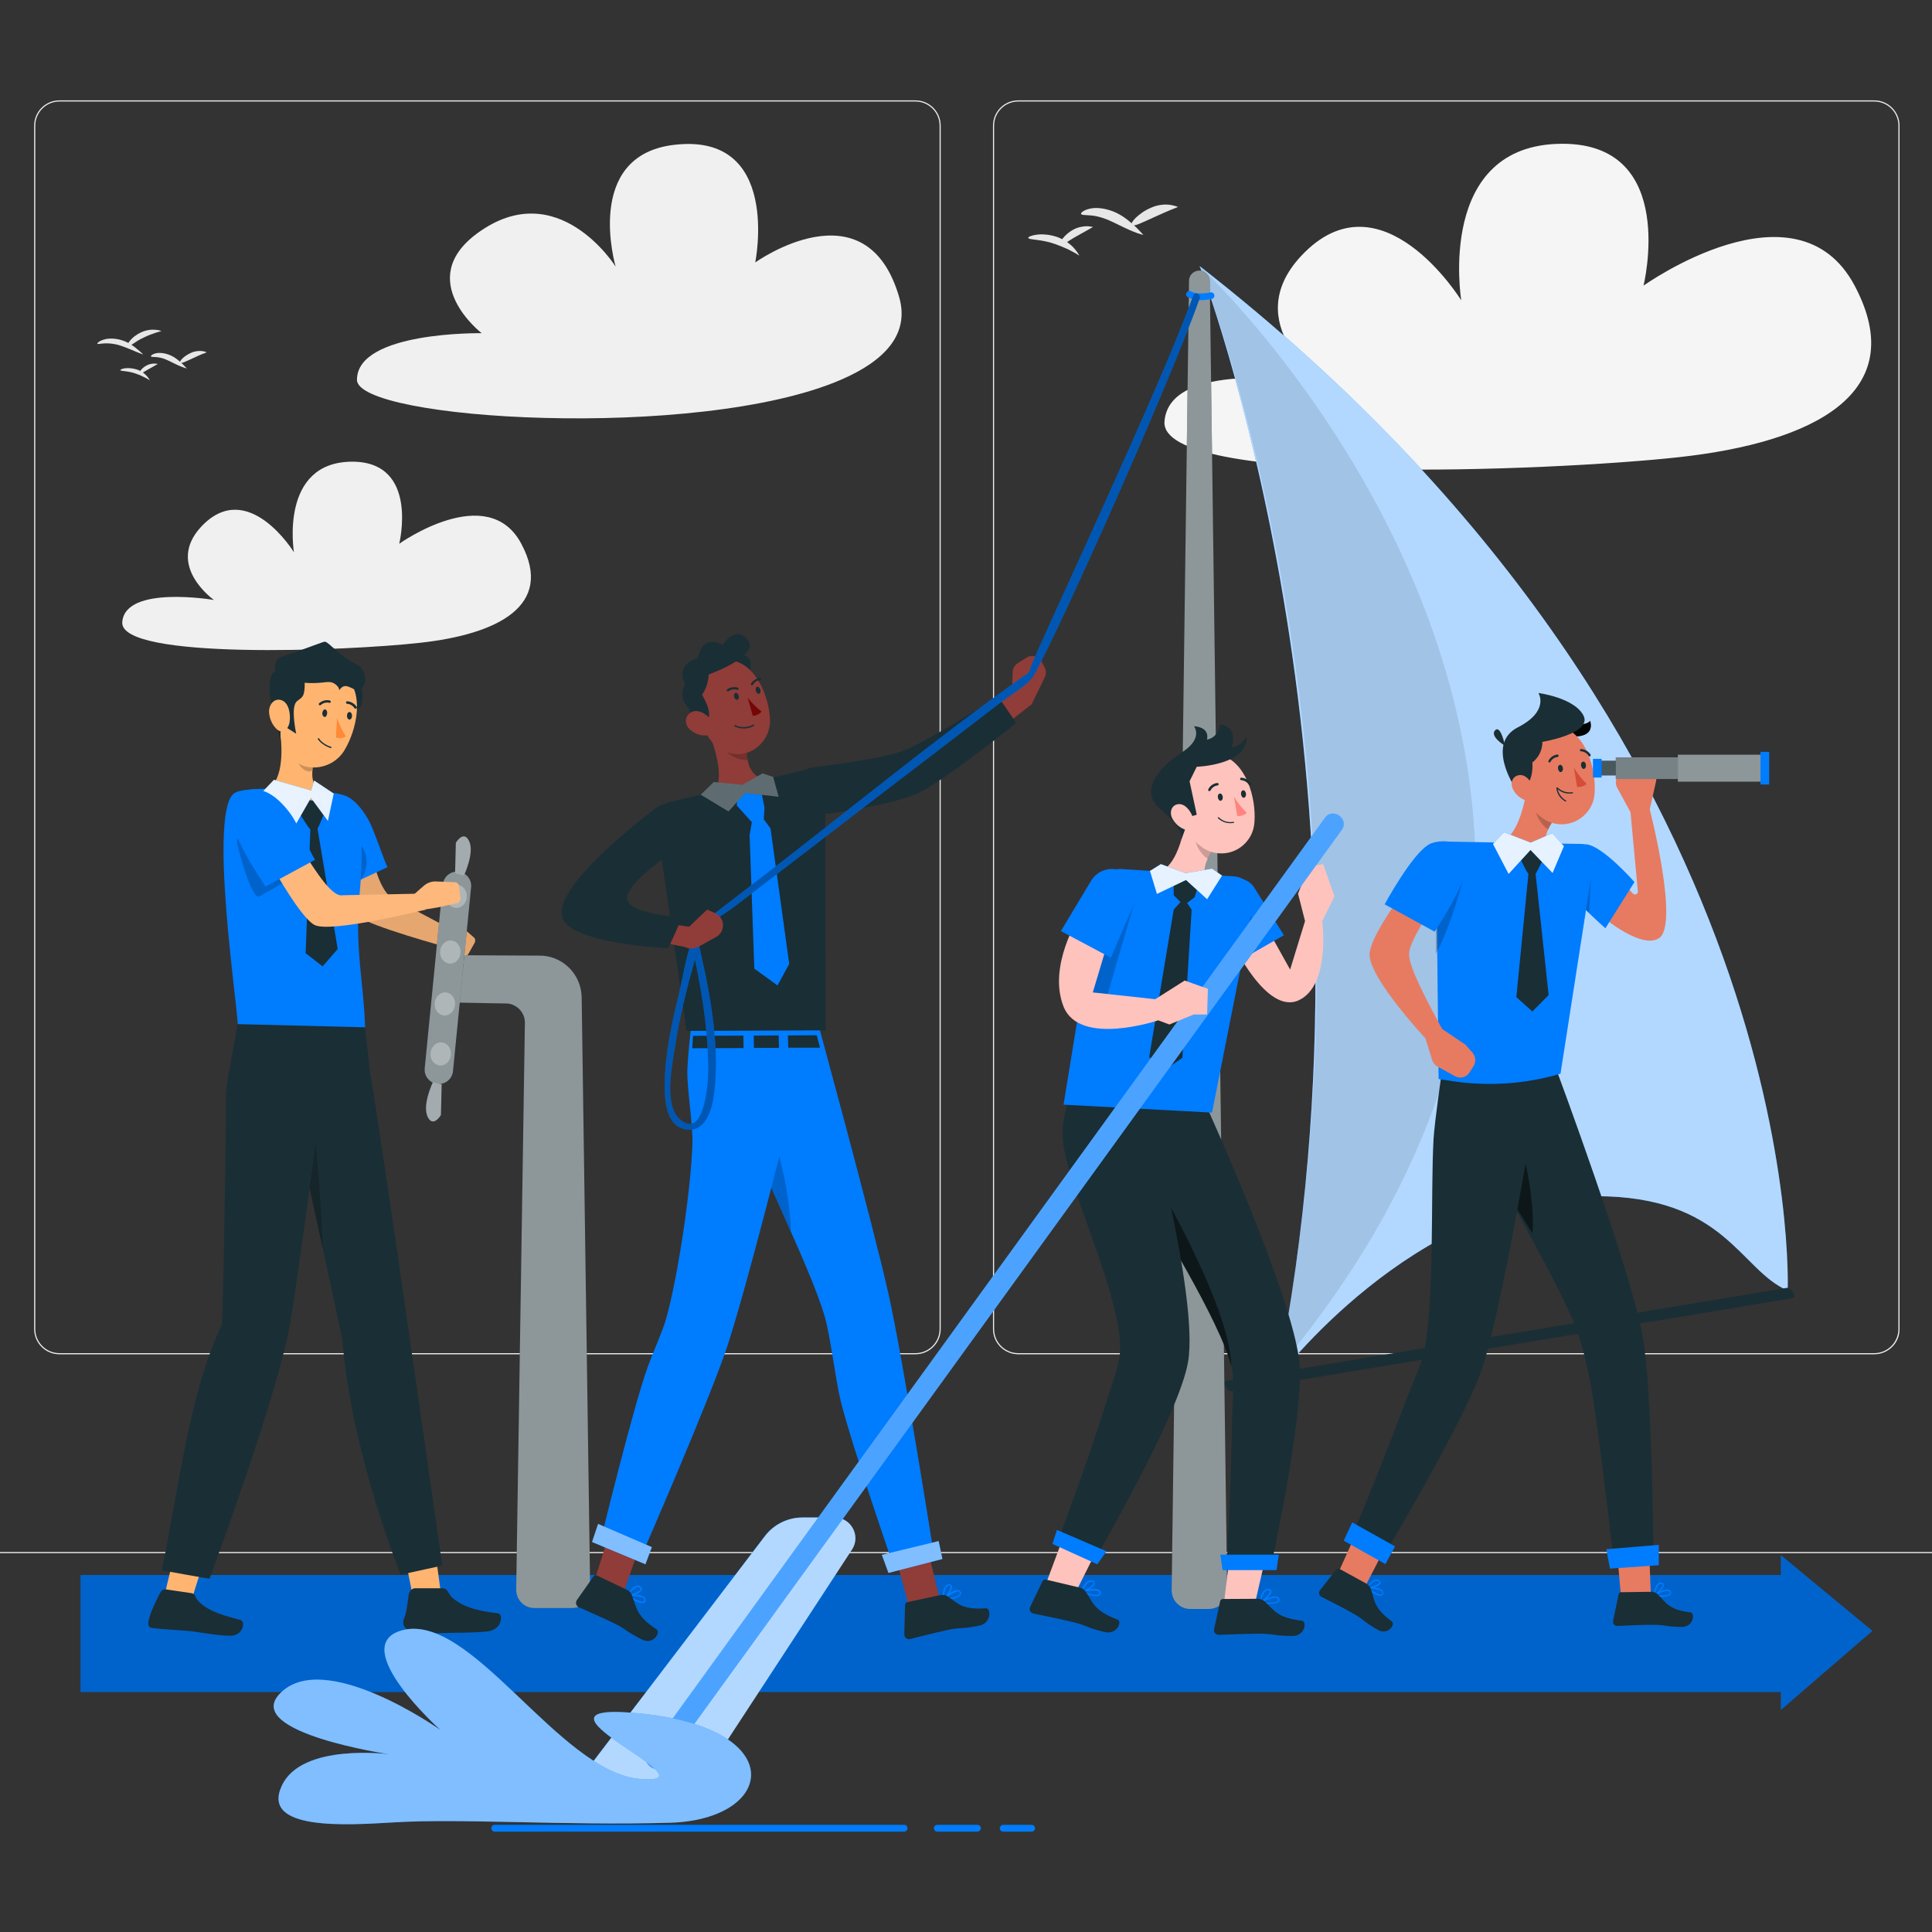 <svg xmlns="http://www.w3.org/2000/svg" xmlns:xlink="http://www.w3.org/1999/xlink" id="Layer_1" x="0px" y="0px" viewBox="0 0 1024 1024" style="enable-background:new 0 0 1024 1024;" xml:space="preserve"><rect x="0" y="0" width="1024" height="1024" fill="#333333" stroke="none"/><style type="text/css">	.st0{fill:#ECECEC;}	.st1{fill:#F5F5F5;}	.st2{fill:#F0F0F0;}	.st3{fill:#E7E7E7;}	.st4{fill:#007CFF;}	.st5{opacity:0.2;}	.st6{fill:#FFB87B;}	.st7{opacity:0.1;enable-background:new    ;}	.st8{opacity:0.2;enable-background:new    ;}	.st9{fill:#1A2E35;}	.st10{opacity:0.5;}	.st11{fill:#FFFFFF;}	.st12{opacity:0.5;fill:#FFFFFF;}	.st13{opacity:0.6;fill:#FFFFFF;}	.st14{opacity:0.3;fill:#FFFFFF;}	.st15{fill:#FFB570;}	.st16{opacity:0.9;fill:#007CFF;}	.st17{opacity:0.9;fill:#FFFFFF;}	.st18{fill:#FF8935;}	.st19{opacity:0.7;fill:#FFFFFF;}	.st20{opacity:0.1;}	.st21{opacity:0;}	.st22{fill:#903C38;}	.st23{fill:#740606;}	.st24{opacity:0.3;}	.st25{fill:#FFC3BD;}	.st26{fill:#FF847F;}	.st27{fill:#E67B62;}	.st28{opacity:0.9;}	.st29{fill:#D54C38;}	.st30{opacity:0.2;fill:#FFFFFF;}	.st31{opacity:0.4;fill:#FFFFFF;}</style><g>	<g>		<rect x="907.6" y="860.4" class="st0" width="77.8" height="0.6"></rect>		<rect x="686.2" y="866.8" class="st0" width="20.4" height="0.6"></rect>		<rect x="860.2" y="838.6" class="st0" width="45.1" height="0.6"></rect>		<rect x="51.6" y="842.5" class="st0" width="101.5" height="0.6"></rect>		<rect x="174" y="842.5" class="st0" width="14.9" height="0.6"></rect>		<rect x="237.3" y="852.4" class="st0" width="220.1" height="0.6"></rect>		<path class="st0" d="M485.2,717.8H31.5c-7.4,0-13.4-6-13.4-13.4V66.6c0-7.4,6-13.4,13.4-13.4h453.7c7.4,0,13.4,6,13.4,13.4v637.8    C498.6,711.8,492.6,717.8,485.2,717.8z M31.5,53.8c-7.1,0-12.8,5.8-12.8,12.8v637.8c0,7.1,5.8,12.8,12.8,12.8h453.7    c7.1,0,12.8-5.8,12.8-12.8V66.6c0-7.1-5.8-12.8-12.8-12.8H31.5z"></path>		<path class="st0" d="M993.4,717.8H539.7c-7.4,0-13.4-6-13.4-13.4V66.6c0-7.4,6-13.4,13.4-13.4h453.7c7.4,0,13.4,6,13.4,13.4v637.8    C1006.9,711.8,1000.8,717.8,993.4,717.8z M539.7,53.8c-7.1,0-12.8,5.8-12.8,12.8v637.8c0,7.1,5.8,12.8,12.8,12.8h453.7    c7.1,0,12.8-5.8,12.8-12.8V66.6c0-7.1-5.8-12.8-12.8-12.8H539.7z"></path>		<rect x="-71.7" y="822.6" class="st0" width="1174.8" height="0.6"></rect>	</g>	<g>		<path class="st1" d="M890,242.3c70.9-7.8,123.3-33.8,93-90.9c-30.8-58-111.9,0-111.9,0s18.6-75.2-42.9-75.2    c-67.4,0-53.7,83-53.7,83s-42.5-68.9-84.9-23.5c-33.3,35.7,11.6,67.4,11.6,67.4s-81.6-14.1-84,20.4    C614.9,258,822.1,249.8,890,242.3z"></path>		<path class="st2" d="M222.6,340.7c41-4.5,71.3-19.6,53.7-52.5c-17.8-33.5-64.7,0-64.7,0s10.7-43.4-24.8-43.5c-39,0-31,48-31,48    s-24.5-39.8-49.1-13.6c-19.3,20.6,6.7,38.9,6.7,38.9s-47.2-8.1-48.6,11.8C63.6,349.8,183.3,345.1,222.6,340.7z"></path>		<g>			<path class="st2" d="M445.9,201.2c-37.8,16.4-102.5,21.8-157.5,20.3c-54.3-1.4-99.2-9.5-99.2-20.2c0-25.8,66.1-24.7,66.1-24.7     s-36.2-28-2.4-52.9c42.7-31.4,73.4,17.6,73.4,17.6S309,82.7,357,76.8c57.4-7,43.3,62.3,43.3,62.3s59-42.3,76.4,18.8     C482,177.1,469,191.2,445.9,201.2z"></path>		</g>	</g>	<g>		<g>			<g>				<path class="st3" d="M99,195.3c0,0-1.2-0.3-3-1c-1.8-0.7-4.1-1.9-6.6-3.1c-2.4-1.2-4.7-1.8-6.4-1.9c-1.7-0.2-2.9,0-3-0.4      c-0.2-0.3,0.8-1.3,2.9-1.7c2.1-0.4,5,0,7.8,1.3c2.8,1.3,4.7,3.2,6.1,4.5C98.2,194.4,99,195.3,99,195.3z"></path>			</g>			<g>				<path class="st3" d="M109.5,186.8c0,0-0.9,0.3-2.2,0.8c-1.3,0.5-2.9,1.3-4.7,2.1c-3.6,1.6-6.7,3.3-7.2,2.5      c-0.2-0.3,0.2-1.1,1.3-2.2c1-1,2.7-2.2,4.8-3.1c2.1-0.9,4.3-1,5.8-0.8c0.7,0.1,1.3,0.3,1.7,0.4      C109.3,186.7,109.5,186.8,109.5,186.8z"></path>			</g>		</g>		<g>			<g>				<path class="st3" d="M79.4,201.6c0,0-0.2-0.1-0.6-0.4c-0.4-0.2-0.9-0.6-1.6-0.9c-1.3-0.7-3.2-1.6-5.3-2.3      c-4.2-1.5-8-1.2-8.1-1.8c-0.1-0.3,0.9-0.8,2.5-1c1.6-0.2,4-0.1,6.4,0.7c2.4,0.8,4.2,2.3,5.3,3.6c0.5,0.6,0.9,1.2,1.1,1.5      C79.3,201.4,79.4,201.6,79.4,201.6z"></path>			</g>			<g>				<path class="st3" d="M83.6,192.9c0,0-0.6,0.4-1.5,0.9c-0.9,0.5-2.1,1.2-3.4,1.9c-2.6,1.4-4.5,3-5,2.6c-0.2-0.2,0-0.9,0.7-1.8      c0.6-0.9,1.8-2,3.3-2.8c1.5-0.8,3.1-1,4.2-1C82.9,192.7,83.6,192.9,83.6,192.9z"></path>			</g>		</g>		<g>			<g>				<path class="st3" d="M75.9,187.9c0,0-1.4-0.5-3.6-1.4c-2.2-0.9-5.1-2.2-8.4-3.3c-3.2-1.1-6.3-1.3-8.5-1.2      c-2.2,0.1-3.6,0.5-3.8,0.2c-0.2-0.3,1-1.5,3.4-2.2c2.4-0.8,6.1-0.8,9.8,0.4c3.7,1.2,6.4,3.3,8.2,4.9      C74.9,186.8,75.9,187.9,75.9,187.9z"></path>			</g>			<g>				<path class="st3" d="M85.6,175.5c0,0-0.3,0.1-0.8,0.2c-0.5,0.1-1.3,0.4-2.1,0.6c-1.8,0.6-4.1,1.4-6.5,2.6      c-4.9,2.2-8.1,5.5-8.8,4.9c-0.3-0.2,0.1-1.4,1.3-3c1.2-1.6,3.4-3.4,6.2-4.7c2.8-1.3,5.6-1.5,7.6-1.3c1,0.1,1.8,0.2,2.3,0.4      C85.3,175.5,85.6,175.5,85.6,175.5z"></path>			</g>		</g>	</g>	<g>		<g>			<g>				<path class="st3" d="M606,124.5c0,0-2.1-0.4-5.2-1.7c-3.1-1.2-7.2-3.3-11.4-5.3c-4.2-2-8.2-3.1-11.1-3.3c-3-0.3-5-0.1-5.3-0.8      c-0.3-0.6,1.5-2.2,5.1-2.9c3.6-0.7,8.7,0,13.6,2.3c4.8,2.3,8.2,5.6,10.6,7.8C604.6,122.9,606,124.5,606,124.5z"></path>			</g>			<g>				<path class="st3" d="M624.4,109.7c0,0-1.5,0.6-3.8,1.5c-2.2,0.9-5.1,2.2-8.2,3.6c-6.3,2.8-11.7,5.7-12.6,4.4      c-0.4-0.6,0.4-2,2.2-3.8c1.8-1.7,4.6-3.9,8.3-5.4c3.6-1.6,7.4-1.8,10-1.4c1.3,0.2,2.3,0.5,3,0.7      C624,109.6,624.4,109.7,624.4,109.7z"></path>			</g>		</g>		<g>			<g>				<path class="st3" d="M572.1,135.5c0,0-0.4-0.2-1-0.6c-0.6-0.4-1.6-1-2.8-1.6c-2.3-1.3-5.6-2.7-9.2-4c-7.3-2.6-13.9-2.1-14.1-3.2      c-0.1-0.5,1.5-1.3,4.3-1.7c2.8-0.4,6.9-0.2,11,1.2c4.2,1.5,7.3,4,9.2,6.2c0.9,1.1,1.6,2,2,2.7      C571.8,135.1,572.1,135.5,572.1,135.5z"></path>			</g>			<g>				<path class="st3" d="M579.3,120.3c0,0-1,0.6-2.6,1.5c-1.6,0.9-3.6,2-5.9,3.3c-4.4,2.4-7.8,5.3-8.7,4.5c-0.4-0.4,0-1.5,1.1-3.1      c1.1-1.5,3.1-3.4,5.7-4.8c2.6-1.4,5.4-1.8,7.3-1.8C578.1,120,579.3,120.3,579.3,120.3z"></path>			</g>		</g>	</g>	<g>		<g>			<polygon class="st4" points="943.9,906.3 943.9,896.8 42.7,896.8 42.7,834.8 943.9,834.8 943.9,824.3 992.4,864.4    "></polygon>		</g>		<g class="st5">			<polygon points="943.9,906.3 943.9,896.8 42.7,896.8 42.7,834.8 943.9,834.8 943.9,824.3 992.4,864.4    "></polygon>		</g>	</g>	<g>		<g>			<g>				<g>					<g>						<path class="st6" d="M195.7,449.1c2.8,9.9,5.3,21.2,11.4,26.5l32.7,17.3l-2.7,9.2c0,0-41.1-11.2-47.1-16.4        c-5.3-4.6-10.4-29.3-10.9-31.3L195.7,449.1z"></path>					</g>					<path class="st6" d="M231.9,491.2l7.1-1.3c2.2-0.4,4.3,0.2,6,1.6l6.2,5.4c0.7,0.6,0.9,1.9,0.3,2.9l-3.2,5.7       c-0.6,1-1.7,1.5-2.6,1.1l-7.8-3.3l-8.3-4.2C229.5,499,229.2,491.6,231.9,491.2z"></path>				</g>				<g class="st7">					<g>						<path d="M195.7,449.1c2.8,9.9,5.3,21.2,11.4,26.5l32.7,17.3l-2.7,9.2c0,0-41.1-11.2-47.1-16.4c-5.3-4.6-10.4-29.3-10.9-31.3        L195.7,449.1z"></path>					</g>					<path d="M231.9,491.2l7.1-1.3c2.2-0.4,4.3,0.2,6,1.6l6.2,5.4c0.7,0.6,0.9,1.9,0.3,2.9l-3.2,5.7c-0.6,1-1.7,1.5-2.6,1.1       l-7.8-3.3l-8.3-4.2C229.5,499,229.2,491.6,231.9,491.2z"></path>				</g>			</g>			<g>				<g>					<g>						<path class="st4" d="M183.6,469.8c-4.2-8-12.2-37.8-2.9-48.6c0,0,7-0.1,14.5,13.2c3.1,5.4,8.2,21.5,10.2,25.2L183.6,469.8z"></path>					</g>				</g>			</g>			<path class="st8" d="M189.4,469c0,0,0.5-17.9,0.7-22.4C190.2,446.6,200,455.8,189.4,469z"></path>		</g>		<g>			<g>				<g>					<g>						<g>							<path class="st9" d="M303.2,852.3h-20c-5.4,0-9.7-4.4-9.6-9.8l4.6-300.3c0.1-5.2-3.8-9.6-8.9-10.3l-26.2-0.5l3-25.1l39.2,0.2         c12.5-0.4,22.8,9.6,23,22.1l4.5,313.9C312.9,847.9,308.5,852.3,303.2,852.3z"></path>						</g>					</g>				</g>			</g>			<g class="st10">				<g>					<path class="st11" d="M303.2,852.3h-20c-5.4,0-9.7-4.4-9.6-9.8l4.6-300.3c0.1-5.2-3.8-9.6-8.9-10.3l-26.2-0.5l3-25.1l39.2,0.2       c12.5-0.4,22.8,9.6,23,22.1l4.5,313.9C312.9,847.9,308.5,852.3,303.2,852.3z"></path>				</g>			</g>			<g>				<path class="st9" d="M231.9,574.5L231.9,574.5c-4.1-0.4-7.2-4.1-6.8-8.2l9.6-97.5c0.4-4.1,4.1-7.2,8.2-6.8l0,0      c4.1,0.4,7.2,4.1,6.8,8.2l-9.6,97.5C239.7,571.9,236,574.9,231.9,574.5z"></path>				<path class="st12" d="M231.9,574.5L231.9,574.5c-4.1-0.4-7.2-4.1-6.8-8.2l9.6-97.5c0.4-4.1,4.1-7.2,8.2-6.8l0,0      c4.1,0.4,7.2,4.1,6.8,8.2l-9.6,97.5C239.7,571.9,236,574.9,231.9,574.5z"></path>				<g>					<path class="st9" d="M234.1,574.7l-0.4,16.3c0,0-4.2,7.1-7.1,0.8c-2.9-6.3,2.9-18.4,2.9-18.4L234.1,574.7z"></path>					<path class="st13" d="M234.1,574.7l-0.4,16.3c0,0-4.2,7.1-7.1,0.8c-2.9-6.3,2.9-18.4,2.9-18.4L234.1,574.7z"></path>				</g>				<g>					<path class="st9" d="M241.2,463l0.4-16.3c0,0,4.2-7.1,7.1-0.8c2.9,6.3-2.9,18.4-2.9,18.4L241.2,463z"></path>					<path class="st13" d="M241.2,463l0.4-16.3c0,0,4.2-7.1,7.1-0.8c2.9,6.3-2.9,18.4-2.9,18.4L241.2,463z"></path>				</g>				<path class="st14" d="M247.4,475.4c-0.2,3.4-2.8,6-5.8,5.8c-3-0.2-5.3-3.1-5-6.4c0.2-3.4,2.8-6,5.8-5.8      C245.3,469.1,247.6,472,247.4,475.4z"></path>				<path class="st14" d="M239,558.9c-0.2,3.4-2.8,6-5.8,5.8c-3-0.2-5.3-3.1-5-6.4c0.2-3.4,2.8-6,5.8-5.8      C236.9,552.6,239.2,555.5,239,558.9z"></path>				<path class="st14" d="M241.2,532.4c-0.2,3.4-2.8,6-5.8,5.8c-3-0.2-5.3-3.1-5-6.4c0.2-3.4,2.8-6,5.8-5.8      C239.1,526.1,241.4,529,241.2,532.4z"></path>				<path class="st14" d="M244.1,504.9c-0.2,3.4-2.8,6-5.8,5.8s-5.3-3.1-5-6.4c0.2-3.4,2.8-6,5.8-5.8      C242,498.6,244.3,501.5,244.1,504.9z"></path>			</g>			<g>				<g>					<path class="st9" d="M119.8,589.9l40.5,11.8l0.2-0.1l0.4-0.2l7.4-2.9l29.9-11.9l-2-17.2c0-0.1,0-0.1,0-0.2l-2.8-24.9l-67.5-1.5       l-3.6,20.5l-1.3,7.1c-0.3,1.5-0.5,3.1-0.7,4.7l-0.5,5.4L119.8,589.9z"></path>					<path class="st15" d="M234.8,850.9c-2.3-12.9-4.6-33.4-4.6-33.4l-13.9,16.1c0,0,3.5,18.1,5.2,23.2       C225.5,855.4,230.7,851.7,234.8,850.9z"></path>					<g>						<path class="st9" d="M153.2,579.3c3.6,15.6,28.2,130.3,28.2,130.3c4.9,61.3,31,125,31,125l22-4.8c0,0-34.1-240.5-38.2-260.5        l-29.3,7.2L153.2,579.3z"></path>					</g>					<path class="st8" d="M158.7,605.7l12.4,56.4c0,0-2.8-71.4-8.5-77C157,579.4,156.9,597.2,158.7,605.7z"></path>				</g>				<g>					<g>						<path class="st4" d="M174.1,420.1c-10.3-0.9-12.5-2.5-22.9-2.2c-5.3,0.2-21.9-0.4-26.7,2.3c-14.3,8.3,1.3,112.1,1.5,122.6        l67.5,1.7c-0.7-23.9-5.6-42.2-2.9-70.8C195.8,417.6,181.1,421,174.1,420.1z"></path>					</g>				</g>				<g>					<path class="st15" d="M141.7,418.6c0.4,0.4,0.8,0.8,1.3,1.2c1.6,1.6,3.3,3.2,5,4.7c0,0,0,0,0,0c4.7,2.5,7.3,4.3,14.6,6       c3.1-1.6,8.9-2,10.2-3.4c0.6-1.4,0.8-2.9,0.6-4.3c-0.1-0.7-0.3-1.3-0.6-1.9c-3-1.2-4.9-3-6-5c-0.2-0.4-0.4-0.9-0.6-1.3       c-1.3-3.5-0.6-7.8,0.6-11.9l-18.6-16.9C149.7,395.3,150.7,413.2,141.7,418.6z"></path>					<path class="st8" d="M155.3,398.1c0.3,4.5,6.5,13.4,10.3,10.1c0.2-1.8,0.6-3.7,1.1-5.4l-11-10       C155.3,394.5,155.1,396.3,155.3,398.1z"></path>				</g>				<path class="st15" d="M173.3,422.8c0.2,1.5,0,3-0.6,4.3c0.8-0.8,1.3-1.5,1.7-2.2c1.1-2,0.7-3.3,0.7-3.3c-0.4-0.1-0.7-0.2-1-0.3      c-0.5-0.1-0.9-0.3-1.4-0.5C173,421.5,173.2,422.1,173.3,422.8z"></path>				<path class="st15" d="M139.8,419.6c0,0,1.5,1.1,4,2.6c1.2,0.7,2.6,1.5,4.2,2.4c-1.7-1.5-3.4-3.1-5-4.7c-0.4-0.4-0.8-0.8-1.3-1.2      c-0.3,0.2-0.7,0.4-1,0.5C140.4,419.3,140.1,419.4,139.8,419.6z"></path>				<path class="st9" d="M176.2,377.7l1.1,6.1c0,0,8.3,1.5,10,0.9c-0.5-1.3-1.8-3.8-1.3-5.8c0.6-2.3,4.3-2.3,5.3-4.7      c1.1-2.3,1.3-10.4-0.8-10.9c-2.1-0.5-15.1-2.8-15.1-2.8C165.4,363.5,176.2,377.7,176.2,377.7z"></path>				<path class="st15" d="M156.4,360.1c6.6-7.8,18.3-8.8,26.1-2.2c11,9.2,6.6,28.9,0.1,39.7c-7.2,11.9-25.1,12.7-31.7-0.4      c-4.4-8.7-1.8-16.3,1.6-29.4C153.2,364.9,154.5,362.3,156.4,360.1z"></path>				<g>					<polygon class="st9" points="156.5,427.7 163.1,437.9 164.5,439.6 162,505.2 171,512.2 179,503 168.3,439.3 169.5,436.7        172.7,429.1 169.6,425 161.9,423.7      "></polygon>					<g>						<polygon class="st16" points="145.2,413.3 164.9,419 166.5,413.7 176.9,420.6 173.8,435.1 164.8,422.9 156.5,437.4         139.3,419.5       "></polygon>					</g>					<g>						<polygon class="st17" points="145.2,413.3 164.9,419 166.5,413.7 176.9,420.6 173.8,435.1 164.8,422.9 156.5,437.4         139.3,419.5       "></polygon>					</g>				</g>				<g>					<path class="st9" d="M173.3,395.7c1,0.5,1.9,0.8,2,0.8c0.2,0,0.4-0.1,0.4-0.3c0-0.2-0.1-0.4-0.3-0.4c0,0-4.4-1.3-6.3-4.4       c-0.1-0.2-0.3-0.2-0.5-0.1c-0.2,0.1-0.2,0.3-0.1,0.5C169.7,393.7,172.2,395.2,173.3,395.7z"></path>				</g>				<path class="st9" d="M148.6,391.9l0.2-8.2l8.2,5.2c0,0-2.4-11-0.7-15.5c0.6-2.3,3.3-2.6,4.4-4.9c1.1-2.3,1.3-10.4-0.8-10.9      c-2.1-0.5-13-2.5-13-2.5C137,358,148.6,391.9,148.6,391.9z"></path>				<path class="st15" d="M99.9,853.8c4.4-15.9,11.7-36.2,11.7-36.2l-20.5,11.8c0,0-4.6,18-5.2,23.2      C90.1,852.8,95.8,853.2,99.9,853.8z"></path>				<g>					<path class="st9" d="M172.9,559.4c-0.2,3.1-0.9,9.4-1.9,17.8c-0.1,1.1-0.3,2.3-0.4,3.5c-0.8,6.2-1.7,13.3-2.7,20.9       c0,0.5-0.2,1.7-0.2,1.9c-5.3,39.9-12.8,92.4-14.1,99.1c-7.2,38.6-40.5,128.6-42.5,134.1c-0.1,0.2-25.3-4.4-25.3-4.4       c9.3-45.7,14.8-94.6,31.8-130.2c0.8-9.9,1.7-73.7,2.2-112.1c0-3.4,0.1-6.5,0.1-9.4l0.5-5.4c0.2-1.6,0.4-3.1,0.7-4.7l1.3-7.1       L172.9,559.4z"></path>				</g>				<path class="st9" d="M172.3,376c0.7,0.1,1.2,1,1.1,2.1c-0.1,1.1-0.7,2-1.4,1.9c-0.7-0.1-1.2-1-1.2-2.1      C171,376.8,171.6,375.9,172.3,376z"></path>				<path class="st9" d="M185.3,377.4c0.7,0,1.3,0.9,1.3,2c0,1.1-0.6,2-1.4,2c-0.7,0-1.3-0.9-1.3-2      C183.9,378.2,184.5,377.3,185.3,377.4z"></path>				<path class="st18" d="M178,390.9c1.8,0.6,3.7,0.4,5.3-0.6c-2-3-3.5-6.4-4.6-9.8L178,390.9z"></path>				<path class="st9" d="M169.1,373.6C169.1,373.6,169.1,373.6,169.1,373.6c-0.2-0.3-0.2-0.7,0.1-0.9c1.6-1.4,3.7-1.9,5.7-1.4      c0,0,0,0,0,0c0.3,0.1,0.5,0.5,0.4,0.8c-0.1,0.3-0.5,0.5-0.8,0.4c-1.6-0.4-3.3,0.1-4.5,1.2c-0.2,0.1-0.4,0.2-0.6,0.1      C169.3,373.8,169.2,373.7,169.1,373.6z"></path>				<path class="st9" d="M187.9,375.4c-0.9-1.4-2.4-2.3-4-2.4l0,0c-0.3,0-0.5-0.3-0.5-0.6c-0.1-0.4,0.2-0.7,0.6-0.7      c2.1,0.1,4,1.3,5.1,3c0,0,0,0,0,0c0.2,0.3,0.1,0.7-0.2,0.8c-0.1,0-0.2,0-0.3,0C188.3,375.7,188,375.6,187.9,375.4z"></path>				<path class="st9" d="M105,848.5c4,4.2,9.4,6.8,22.4,10.1c2.9,0.7,1.6,8.5-5.5,8.4c-7.2-0.1-17.4-2.2-22.5-2.6      c-8.4-0.7-11.9-0.7-18.5-1.5c-0.2,0-0.3,0-0.5-0.1c-1.3-0.4-4.9-0.2,4.2-18c0.7-1.5,1.8-2.6,3.3-2.4l13.5,2      c0.8,0.1,1.6,0.6,2,1.4C103.8,846.8,104.6,848.1,105,848.5z"></path>				<path class="st9" d="M239.7,846.8c4.4,3.8,10.8,6.8,24.2,8.3c3,0.3,2.2,8.5-5,9.5c-7.3,1-21,0.7-26.2,1      c-8.6,0.5-22.1,0.5-18.3-8.5c0,0,0.9-0.9,2.2-11.8c0.2-1.9,1.8-3.5,3.5-3.5l14.6,0c0.9,0,1.8,0.5,2.3,1.2      C237.9,844.5,239.2,846.4,239.7,846.8z"></path>				<path class="st8" d="M133.1,446.7c0.8,1.1,17.9-11.2,16.7,8.3c-0.5,7.3,7.8,0.1,6,9.7l-18,10.2c-3.3,3-9-14.9-12-27.4      C124.7,442.5,129.9,442.4,133.1,446.7z"></path>				<g>					<g>						<g>							<path class="st6" d="M160.3,450.8c6.5,10,15.5,24.9,21.3,23.7l38.6-0.8l5.5,8.4c0,0-50.8,12.7-59.1,8.1         c-7.4-4.1-21.4-29.4-22.6-31.4L160.3,450.8z"></path>						</g>						<path class="st6" d="M218.3,475l6.2-5.4c1.9-1.7,4.4-2.6,6.9-2.4l9.7,0.4c1.2,0.1,2.1,1,2.2,2.1l0.7,6.5        c0.1,1.2-0.7,2.3-1.8,2.5l-9.9,2.2l-11.1,1.8C221.3,482.8,216,477.1,218.3,475z"></path>					</g>					<g>						<g>							<path class="st4" d="M140.7,469.9c-5.9-9.5-25.5-36.8-15.2-48.1c0,0,12.4-12.1,28.2,9.2c4.7,6.3,10.4,20.3,13.3,24.7         L140.7,469.9z"></path>						</g>					</g>				</g>				<path class="st15" d="M149.4,371.2c3.8,1.4,4.7,7.6,4.1,11.4c-0.6,4.2-3.9,6.8-7,3.7c-2.4-2.4-3.7-5.6-3.9-8.9      C142.5,373.2,145.6,369.7,149.4,371.2z"></path>				<g>					<path class="st9" d="M189,366c2.9-0.1,4.9-3.4,4.6-6.3c-0.3-2.9-1.7-6.1-4.3-7.4c-9.6-4.6-14.8-11.9-17.1-12.2       c-0.7-0.1-8.2,3-23.9,8.4c-2.6,0.9-3.3,7.4-1.4,9.5c1,1.2,2.6,1.7,4.1,2.1c6.7,1.8,13.6,2.4,20.5,1.6c1.6-0.2,3.2-0.4,4.7,0.1       c1.5,0.5,4,2.7,3.5,4.2c1.2-1.8,2.5-2.8,4.6-2.2C186.3,364.5,189,366,189,366z"></path>				</g>			</g>		</g>	</g>	<g>		<g>			<g>				<g>					<path class="st4" d="M635.8,141c0,0,104.5,270.8,40.9,589.9c0,0,72.7-96.9,169.1-96.9c68.7,0,76.3,39.1,101.7,50       C947.5,684.1,960.1,393.8,635.8,141z"></path>					<path class="st19" d="M635.8,141c0,0,104.5,270.8,40.9,589.9c0,0,72.7-96.9,169.1-96.9c68.7,0,76.3,39.1,101.7,50       C947.5,684.1,960.1,393.8,635.8,141z"></path>				</g>				<path class="st20" d="M635.8,141c0,0,105.2,265.4,41.6,584.5C935.3,418.4,635.8,141,635.8,141z"></path>			</g>			<g>				<g>					<g>						<path class="st9" d="M947,682.6c-86.9,14.4-173.8,28.9-260.6,43.3c-12.3,2-24.6,4.1-36.9,6.1c-2.2,0.4,1.1,5.8,3.3,5.4        C739.6,723,938,690,950.3,688C952.6,687.6,949.3,682.2,947,682.6L947,682.6z"></path>					</g>				</g>			</g>			<g>				<path class="st9" d="M640.7,852.8h-9.9c-5.4,0-9.8-4.4-9.8-9.9l9.2-694.1c0-3,2.5-5.4,5.5-5.4l0,0c3,0,5.4,2.4,5.5,5.4      l9.2,694.1C650.6,848.3,646.2,852.8,640.7,852.8z"></path>				<path class="st12" d="M640.7,852.8h-9.9c-5.4,0-9.8-4.4-9.8-9.9l9.2-694.1c0-3,2.5-5.4,5.5-5.4l0,0c3,0,5.4,2.4,5.5,5.4      l9.2,694.1C650.6,848.3,646.2,852.8,640.7,852.8z"></path>			</g>		</g>		<g>			<g>				<g>					<path class="st4" d="M629.4,157.4c3.7,2.2,8.8,1.9,12.9,1c2.2-0.5,1.5-3.9-0.7-3.4c-3.1,0.6-7.7,1-10.2-0.5       C629.5,153.3,627.5,156.2,629.4,157.4L629.4,157.4z"></path>				</g>				<g class="st21">					<path d="M629.4,157.4c3.7,2.2,8.8,1.9,12.9,1c2.2-0.5,1.5-3.9-0.7-3.4c-3.1,0.6-7.7,1-10.2-0.5       C629.5,153.3,627.5,156.2,629.4,157.4L629.4,157.4z"></path>				</g>			</g>			<g>				<polygon class="st22" points="472.8,818.1 481.8,851.6 498.1,847.6 489.4,811.6     "></polygon>				<path class="st4" d="M432.1,537c0,0,30.4,111.1,38.8,148.7C478.6,720,495,824.1,495,824.1l-21.4,6c0,0-22.7-65.6-28.1-87.9      c-2.7-11.1-5.3-33.9-8.5-44.8c-8.3-27.9-35.3-79.4-44-107.1c-3.2-10.1-9.4-41.6-9.4-41.6L432.1,537z"></path>				<polygon class="st4" points="467.4,824.1 470.9,833.7 499.5,826.3 497.5,816.8     "></polygon>				<polygon class="st12" points="467.4,824.1 470.9,833.7 499.5,826.3 497.5,816.8     "></polygon>				<g>					<path class="st4" d="M500.1,848c-0.2,0-0.3-0.1-0.4-0.3c-0.1-0.2,0-0.3,0.1-0.5c0.2-0.2,5.1-4.7,7.9-4.5c0.5,0,1,0.3,1.3,0.7       c0.4,0.4,0.6,1.1,0.3,1.7c-0.5,1-2.4,1.9-4.4,2.3C503.4,847.8,501.8,848,500.1,848z M501.3,847.2c3-0.2,7-1.1,7.5-2.4       c0.1-0.2,0.1-0.4-0.2-0.9c-0.2-0.3-0.5-0.4-0.8-0.4c-0.2,0-0.5,0-0.7,0.1C504.9,844.5,502.9,845.7,501.3,847.2z"></path>					<path class="st4" d="M499.9,848.1c-0.1-0.1-0.2-0.2-0.2-0.3c0-0.2-0.4-4.8,1.3-7c0.5-0.6,1.2-1.1,1.9-1.1       c1-0.1,1.5,0.4,1.6,0.8c0.7,1.8-2.4,6.3-4.2,7.6c0,0-0.1,0.1-0.2,0C500.1,848.1,500,848.1,499.9,848.1z M502.8,840.4       c-0.5,0.1-0.9,0.4-1.2,0.8c-0.9,1.7-1.3,3.7-1.2,5.6c1.7-1.7,3.7-5,3.4-6.2c0-0.1-0.1-0.4-0.8-0.3L502.8,840.4L502.8,840.4z"></path>					<path class="st9" d="M498,845.5l-17.2,3.7c-0.6,0.1-1.1,0.7-1.1,1.4l-0.4,15.6c0,1.4,1,2.5,2.3,2.6c0.2,0,0.3,0,0.5,0       c6.2-1.5,11.6-3,19.3-4.7c9.1-2,7-0.3,17.7-2.5c6.5-1.3,6.2-9.4,3.4-9.2c-12.8,1-14.8-2.7-20.5-6.5       C500.8,845.3,499.4,845.2,498,845.5z"></path>				</g>				<path class="st5" d="M419.2,652.7c-0.7-26.3-10.3-54.1-10.3-54.1l-11.1,5C403.5,618.1,411.6,635.7,419.2,652.7z"></path>				<polygon class="st22" points="326.3,802.2 315.8,835.5 331.2,842.2 343.3,807.2     "></polygon>				<path class="st4" d="M432.1,537c0,0-32.3,132.5-46.3,175.6c-9.4,28.8-45.9,112.3-45.9,112.3l-21.2-9.8c0,0,16.6-68.2,24.5-90.3      c2.3-6.5,7.9-19,9.8-25.6c6.4-22.6,13.3-69.5,14-93c0.3-9.6-2.8-28.7-2.7-38.3c0.1-8.4,3.1-33.3,3.1-33.3L432.1,537z"></path>				<polygon class="st4" points="317,807.7 313.8,817.3 342.1,829.1 345.5,820     "></polygon>				<polygon class="st12" points="317,807.7 313.8,817.3 342.1,829.1 345.5,820     "></polygon>				<g>					<path class="st4" d="M332.5,846c-0.1-0.1-0.2-0.3-0.1-0.4c0-0.2,0.2-0.3,0.3-0.3c0.3,0,6.7-0.7,8.8,1.2       c0.4,0.3,0.7,0.8,0.7,1.4c0.1,0.6-0.1,1.3-0.7,1.6c-1,0.5-3,0-4.8-0.9C335.3,847.9,333.9,847,332.5,846z M333.9,846       c2.6,1.7,6.2,3.4,7.3,2.7c0.2-0.1,0.3-0.3,0.3-0.8c0-0.3-0.2-0.7-0.5-0.8c-0.2-0.2-0.4-0.3-0.6-0.4       C338.3,846,336.1,845.8,333.9,846z"></path>					<path class="st4" d="M332.4,845.9c-0.1-0.1-0.1-0.3,0-0.4c0.1-0.2,2.3-4.2,4.8-5c0.7-0.2,1.5-0.1,2.2,0.3       c0.9,0.6,1,1.2,0.8,1.7c-0.4,1.9-5.4,3.6-7.5,3.6c-0.1,0-0.1,0-0.1-0.1C332.5,846,332.4,846,332.4,845.9z M338.8,841.4       c-0.4-0.2-0.9-0.3-1.4-0.1c-1.7,0.8-3,2.2-4,3.9c2.3-0.3,5.7-1.8,6.1-2.9c0-0.1,0.1-0.4-0.5-0.8L338.8,841.4L338.8,841.4z"></path>					<path class="st9" d="M332.2,842.6l-15.9-7.6c-0.6-0.3-1.3-0.1-1.7,0.5l-8.8,12.5c-0.8,1.1-0.6,2.7,0.4,3.5       c0.1,0.1,0.3,0.2,0.4,0.3c5.8,2.6,11,4.8,18.1,8.2c8.4,4,5.8,4.1,15.6,9c5.9,3,10.1-3.8,7.7-5.4c-10.9-7.1-10.5-11.5-13.1-18.1       C334.5,844.2,333.5,843.2,332.2,842.6z"></path>				</g>				<g>					<polygon class="st9" points="394,548.9 367.3,549 366.9,555.6 394.1,555.5      "></polygon>					<polygon class="st9" points="432.9,548.7 417.6,548.8 417.8,555.3 434.6,555.3      "></polygon>					<polygon class="st9" points="412.7,548.8 399.5,548.9 399.6,555.4 412.9,555.4      "></polygon>				</g>			</g>			<path class="st9" d="M389.3,347.6c0,0,11.5-3.8,7.9,9.4l-8.8-2.9L389.3,347.6z"></path>			<path class="st22" d="M374.8,386.1c3.4,7.9,8,21.8,5.5,30.2c-0.6,2,0.3,4.2,2.1,5.2c6.5,4,14.2,5.6,21.7,4.3     c9.6-1.7,9.2-6.9,6.5-10.5c-0.7-1-1.8-1.6-3-1.7c-9.6-1-11.9-8.8-11.7-16L374.8,386.1z"></path>			<path class="st8" d="M383.4,390.8l12.5,6.7c0,1.8,0.1,3.5,0.3,5.3c-4.1,0.3-9.9-2-12.4-6C382.2,394.3,382.4,391.3,383.4,390.8z"></path>			<path class="st22" d="M368.4,373.4c4.3,12.2,6.2,19.5,14.3,24.1c12.2,6.9,26-3.1,25.4-16.3c-0.5-12-7.5-29.8-21.1-31.3     c-9.7-1.1-18.5,5.8-19.6,15.5C367.2,368,367.5,370.8,368.4,373.4z"></path>			<path class="st9" d="M389.1,369.4c0.3,1,1.1,1.7,1.7,1.5c0.7-0.2,1-1.2,0.7-2.2c-0.3-1-1.1-1.7-1.7-1.5     C389.1,367.5,388.8,368.4,389.1,369.4z"></path>			<path class="st9" d="M400.6,366.2c0.3,1,1.1,1.7,1.7,1.5c0.7-0.2,1-1.2,0.7-2.2c-0.3-1-1.1-1.7-1.7-1.5     C400.6,364.2,400.3,365.2,400.6,366.2z"></path>			<path class="st23" d="M396.3,369.8c2.1,2.7,4.6,5.2,7.3,7.3c-1.4,2.2-4.6,2.3-4.6,2.3L396.3,369.8z"></path>			<path class="st9" d="M385.6,366.4c-0.1,0-0.2-0.1-0.3-0.2c-0.2-0.3-0.1-0.7,0.2-0.9c1.6-1.1,3.7-1.4,5.6-0.8     c0.3,0.1,0.5,0.5,0.3,0.8c-0.1,0.3-0.5,0.5-0.8,0.3l0,0c-1.5-0.5-3.1-0.2-4.4,0.7C386,366.5,385.8,366.5,385.6,366.4z"></path>			<path class="st9" d="M403.4,360.2c-0.1,0.2-0.3,0.3-0.5,0.3c-1.6,0.1-3,1-3.8,2.4c-0.2,0.3-0.5,0.4-0.8,0.3     c-0.3-0.2-0.4-0.5-0.3-0.8c1-1.7,2.8-2.9,4.8-3.1c0.3,0,0.6,0.2,0.7,0.5c0,0,0,0,0,0C403.5,360,403.5,360.1,403.4,360.2z"></path>			<path class="st9" d="M347.8,435l16.1,111.4l73.7-0.3l-0.2-129.5c0-5.7-5.3-9.9-10.9-8.5l-72,17.1     C350.1,426.3,347.2,430.5,347.8,435z"></path>			<g>				<path class="st22" d="M532.4,384.5l14.4-11.2l7-14.4c0.8-1.6,0.7-3.5-0.1-5.1l-1.6-3.1c-1.6-2.9-5.3-3.9-8.1-2.1l-4.7,3      c-1.6,1-2.5,2.7-2.6,4.6l-0.3,11.7l-13.3,8.5L532.4,384.5z"></path>				<path class="st9" d="M420.1,417.3c0.9-5.6,5.4-9.9,11-10.6c13.7-1.7,38.4-5.1,48-8.9c13.3-5.2,49.9-28.7,49.9-28.7l9.6,14.1      c0,0-37.5,30.2-51.8,37.1c-10.3,5-35.1,9.2-52.1,11.6C426,433.2,418.7,425.8,420.1,417.3L420.1,417.3z"></path>			</g>			<polygon class="st4" points="390.7,423.9 395.8,419 403.5,419.5 405.2,428.1 404.8,434.2 408.4,439.1 418.3,510.9 412.1,522.3      399.8,513.4 397.3,442.6 398.5,435.8 390.5,426.9    "></polygon>			<g>				<polygon class="st9" points="378.3,414.5 371.4,421.2 386.1,430.1 395,420.3 412.7,422.3 409.8,411.8 404.2,409.9 393.5,415.9           "></polygon>				<polygon class="st14" points="378.3,414.5 371.4,421.2 386.1,430.1 395,420.3 412.7,422.3 409.8,411.8 404.2,409.9 393.5,415.9           "></polygon>			</g>			<path class="st9" d="M391.3,385.7c-0.6-0.2-1.3-0.4-1.9-0.6c-0.2-0.1-0.3-0.3-0.2-0.5c0,0,0,0,0,0c0.1-0.2,0.3-0.3,0.5-0.2     c3,1.4,6.6,1.3,9.5-0.3c0.2-0.1,0.4-0.1,0.5,0.1c0.1,0.2,0.1,0.4-0.1,0.5C397.2,386.1,394.1,386.5,391.3,385.7z"></path>			<path class="st9" d="M371.1,383.3c0,0,10,0.7,1-15.1c0,0,3.2-3.9,3.5-10.7c0,0,27.5-9.8,20.7-18.3c-6.8-8.4-13.2,2.7-13.2,2.7     s-10.3-6.7-13.3,6.8c0,0-12,3-6.7,13.8c0,0-4.4,6.7,2,12.9C365.3,375.4,365.7,382.2,371.1,383.3z"></path>			<path class="st22" d="M365.7,386.7c2.4,2.2,5.6,3.3,8.9,3.1c4.3-0.3,5.1-4.4,2.7-7.8c-2.1-3-7-6.5-10.7-4.6     C362.7,379.3,362.7,384,365.7,386.7z"></path>			<g>				<g>					<path class="st4" d="M632.4,156.7C616,203.2,549.1,345.1,546.5,353c-1.4,4.2-0.3,2.8-4,5.4c-48.1,34.1-93.9,72.1-140.7,108       c-8.5,6.6-17.1,13.1-25.6,19.7c-3,2.3-5.2,3.7-6.9,6.8c-5.3,9.7-7,23.8-9.6,34.4c-3.7,15.2-7.2,31.1-7.4,46.8       c-0.1,8.3,0.4,22.6,11,24.5c10.9,1.9,14.2-10.9,15.2-19c3.5-27.8-3.2-58.4-9.6-85.4c-0.5-2.3-4.1-1.6-3.6,0.7       c5.5,23.6,10.1,48.4,10.1,72.7c0,6.2-2.1,37.3-15.3,25.4c-8.3-7.4-3.8-28.5-2.4-37.7c2.4-15.8,6.3-31.3,10.6-46.6       c1.2-4.3,2.3-8.9,3.9-13.1c1.1-2.9,0.4-2,1.1-2.8c3.9-4.7,11-8.5,15.9-12.2c9.8-7.5,19.7-15.1,29.5-22.6c26-20,52-40,78.1-59.9       c10.8-8.3,21.5-16.5,32.3-24.8c5.5-4.3,12.6-8.3,17.5-13.4c6-6.4,71.7-152.1,89.3-201.9C636.6,155.7,633.2,154.5,632.4,156.7       L632.4,156.7z"></path>				</g>				<g class="st24">					<path d="M632.4,156.7C616,203.2,549.1,345.1,546.5,353c-1.4,4.2-0.3,2.8-4,5.4c-48.1,34.1-93.9,72.1-140.7,108       c-8.5,6.6-17.1,13.1-25.6,19.7c-3,2.3-5.2,3.7-6.9,6.8c-5.3,9.7-7,23.8-9.6,34.4c-3.7,15.2-7.2,31.1-7.4,46.8       c-0.1,8.3,0.4,22.6,11,24.5c10.9,1.9,14.2-10.9,15.2-19c3.5-27.8-3.2-58.4-9.6-85.4c-0.5-2.3-4.1-1.6-3.6,0.7       c5.5,23.6,10.1,48.4,10.1,72.7c0,6.2-2.1,37.3-15.3,25.4c-8.3-7.4-3.8-28.5-2.4-37.7c2.4-15.8,6.3-31.3,10.6-46.6       c1.2-4.3,2.3-8.9,3.9-13.1c1.1-2.9,0.4-2,1.1-2.8c3.9-4.7,11-8.5,15.9-12.2c9.8-7.5,19.7-15.1,29.5-22.6c26-20,52-40,78.1-59.9       c10.8-8.3,21.5-16.5,32.3-24.8c5.5-4.3,12.6-8.3,17.5-13.4c6-6.4,71.7-152.1,89.3-201.9C636.6,155.7,633.2,154.5,632.4,156.7       L632.4,156.7z"></path>				</g>			</g>			<g>				<path class="st22" d="M355.2,489.7l10,1.5l9.6-9.1l4.1,1.8c2.8,1.2,4.5,4,4.3,7l0,0c-0.2,2.4-1.5,4.6-3.6,5.7l-9.6,5.3      c-1.9,1-4.1,1.2-6.1,0.4l-1.1-0.4l-11.7-2.4L355.2,489.7z"></path>				<path class="st9" d="M365.5,432.4c-3.6-6.6-12.2-8.5-18.2-3.9c-18.8,14.5-53.7,43.6-49.2,57.9c4.3,13.9,56.1,16.2,56.1,16.2      l7.3-16.2c0,0-27.1-2-29-9.4c-1.8-7.2,17-20.9,29-28.8C366.7,444.9,368.5,438,365.5,432.4L365.5,432.4z"></path>			</g>		</g>	</g>	<g>		<g>			<polygon class="st25" points="567.5,804.2 554.2,839.9 570.2,843.8 587.6,809.1    "></polygon>			<g>				<path class="st4" d="M573.1,844c-0.1-0.1-0.2-0.2-0.2-0.4c0-0.2,0.1-0.3,0.3-0.4c0.3-0.1,6.7-2,9.2-0.6c0.5,0.3,0.8,0.7,1,1.2      c0.2,0.6,0.1,1.3-0.4,1.7c-0.9,0.7-3,0.6-5.1,0.1C576.3,845.3,574.7,844.7,573.1,844z M574.5,843.8c2.9,1.1,7,2,8,1.2      c0.1-0.1,0.3-0.3,0.1-0.9c-0.1-0.3-0.3-0.6-0.6-0.7c-0.2-0.1-0.5-0.2-0.7-0.3C579,842.9,576.7,843.2,574.5,843.8z"></path>				<path class="st4" d="M572.9,844c-0.1-0.1-0.1-0.3-0.1-0.4c0.1-0.2,1.5-4.5,4-5.7c0.7-0.4,1.5-0.4,2.3-0.2c1,0.4,1.2,1,1.2,1.4      c-0.1,1.9-4.8,4.5-7,4.9c-0.1,0-0.1,0-0.2,0C573.1,844,573,844,572.9,844z M578.7,838.4c-0.5-0.1-1-0.1-1.4,0.2      c-1.5,1.1-2.7,2.7-3.3,4.5c2.3-0.7,5.5-2.9,5.7-4c0-0.1,0-0.4-0.7-0.6L578.7,838.4L578.7,838.4z"></path>				<path class="st9" d="M572,841.4l-17.7-4.2c-0.7-0.2-1.4,0.2-1.7,0.8l-6.6,13.7c-0.6,1.2-0.1,2.7,1.1,3.3      c0.2,0.1,0.3,0.1,0.5,0.2c6.4,1.4,12.2,2.4,20.1,4.3c9.4,2.2,6.7,2.8,17.7,5.5c6.6,1.7,9.6-5.6,6.9-6.6      c-12.5-4.7-12.9-8.9-16.8-14.7C574.7,842.4,573.4,841.6,572,841.4z"></path>			</g>			<polygon class="st25" points="653.2,812.3 648.7,850.1 665.1,850.1 673.8,812.3    "></polygon>			<path class="st25" d="M653.3,499.7c0,0,17.9,38.3,35,30.5c17.1-7.9,12.5-41.9,12.5-41.9l6.5-13.2l-6-17.1l-12.7,2.4l2.2,6     l-2.8,7.3l3.7,14.5l-7.9,25.7l-12.7-22.8L653.3,499.7z"></path>			<path class="st4" d="M664.9,470.6l15.6,25.1l-25.4,14.5l-12.8-25.7c-2.1-4.3-1.1-9.4,2.5-12.5l4.4-3.8     C654.2,464,661.6,465.2,664.9,470.6z"></path>			<polygon class="st5" points="655.1,486 653.9,507.6 655.2,510.3 664.4,505 663,482.1    "></polygon>			<path class="st9" d="M638.8,584.9c0,0,46,100.7,49.9,137c2.8,26.4-14.4,105.1-14.4,105.1h-24c0,0,2.2-38.5,2.6-70     c0.2-13.3,1.5-25.3-0.2-32.7c-5.3-23-43.2-84.1-43.2-84.1s-13.3-18.8-20.4-31.2c-7.3-12.6-5.4-31.2-5.4-31.2L638.8,584.9z"></path>			<polygon class="st4" points="646.8,824 648,832.2 676.6,832.2 677.8,824    "></polygon>			<path class="st10" d="M652.6,724.3c-0.2-32.7-43.5-104.8-43.5-104.8l-10.1-8.4l0.7,14.9c5.2,7.8,9.8,14.3,9.8,14.3     S647.3,701.2,652.6,724.3z"></path>			<path class="st9" d="M606.3,580c0,0,29.3,107.1,23.4,141.8C625,749.7,581.7,824,581.7,824l-20.4-9c0,0,13.8-36.1,23.4-66.7     c4.1-13.1,8.9-25.2,9-33c0.6-28-25.5-80.4-30-108.1c-2.4-14.7,4.8-29.4,4.8-29.4L606.3,580z"></path>			<polygon class="st4" points="557.8,818.3 581.6,829.1 586.5,822.2 560.2,810.9    "></polygon>			<path class="st25" d="M644.9,471.5c-7.8-5.1-7.4-10.8-4.8-16.4c0.7-1.4,1.4-2.7,2.2-4l-7.5-12.6l-5.5-9.3     c-1.2,10.2-4.9,28.2-13.5,32.2c4.7,6.6,11.4,11.6,19.1,14.1C647.7,479.5,644.9,471.5,644.9,471.5z"></path>			<path class="st8" d="M642.4,451.1c-0.8,1.3-1.6,2.7-2.2,4.1c-3.7-2.2-7.5-8.3-6.6-12.6c0.3-1.4,0.7-2.8,1.3-4.1L642.4,451.1z"></path>			<path class="st25" d="M624.5,421.7c3.1,13.2,4.2,21.1,12.1,27c7.7,5.9,18.8,4.5,24.7-3.3c2.2-2.8,3.4-6.3,3.6-9.9     c0.9-12.4-4.3-31.9-18.4-35.5c-9.5-2.7-19.4,2.8-22,12.3C623.8,415.5,623.7,418.7,624.5,421.7z"></path>			<path class="st9" d="M645.5,422.7c0.2,1.1,0.9,1.9,1.6,1.7c0.7-0.2,1.1-1,1-2.1c-0.2-1.1-0.9-1.9-1.6-1.7     C645.7,420.8,645.3,421.7,645.5,422.7z"></path>			<path class="st9" d="M657.8,421.1c0.2,1.1,0.9,1.9,1.6,1.7c0.7-0.2,1.1-1,1-2.2c-0.2-1.1-0.9-1.9-1.6-1.7     C658,419.1,657.6,420,657.8,421.1z"></path>			<path class="st26" d="M654,422.2c1.9,3.2,4.2,6,6.8,8.6c-1.6,2-5,1.7-5,1.7L654,422.2z"></path>			<path class="st9" d="M652.4,436.3c-2.6,0.1-5.1-0.9-6.9-2.7c-0.1-0.1-0.1-0.3,0-0.4c0.1-0.1,0.3-0.1,0.5,0c0,0,0,0,0,0     c2,2,4.8,2.9,7.6,2.4c0.2-0.1,0.4,0,0.4,0.2c0.1,0.2,0,0.4-0.2,0.4c0,0-0.1,0-0.1,0C653.2,436.2,652.8,436.3,652.4,436.3z"></path>			<path class="st9" d="M641,419.3c-0.1,0-0.2,0-0.3,0c-0.3-0.2-0.4-0.5-0.3-0.9c0,0,0,0,0,0c0.9-1.9,2.7-3.2,4.8-3.4     c0.4,0,0.7,0.2,0.7,0.6c0,0,0,0,0,0c0,0.4-0.2,0.7-0.6,0.7c0,0,0,0,0,0c-1.6,0.2-3,1.2-3.7,2.7     C641.4,419.1,641.2,419.3,641,419.3z"></path>			<path class="st9" d="M662.4,416.2c-0.2,0-0.4-0.1-0.5-0.3c-0.9-1.4-2.5-2.3-4.1-2.4c-0.4-0.1-0.6-0.4-0.5-0.8     c0-0.3,0.3-0.5,0.5-0.5l0,0c2.1,0.1,4,1.2,5.2,3c0.2,0.3,0.1,0.7-0.1,0.9c0,0,0,0,0,0C662.6,416.1,662.5,416.1,662.4,416.2z"></path>			<path class="st4" d="M563.7,585.5l18.8-115.3c0.9-5.8,6.2-10,12-9.6l59.5,3.9c6.9,0.4,11.8,6.9,10.5,13.6l-22.1,111.6     L563.7,585.5z"></path>			<path class="st5" d="M582.4,470.2l-9.4,57.5l12,6.4l16.1-55.4L583,468C582.8,468.7,582.6,469.4,582.4,470.2z"></path>			<polygon class="st9" points="622.1,464.9 636.1,466 633.2,475.5 629.2,478.6 631.6,482.2 626.7,560.6 617.7,566.9 609.1,560.3      622.1,482.1 625.7,478.1 622.1,474.5    "></polygon>			<g>				<polygon class="st4" points="615.3,458 628.4,462.8 642.4,460.4 647.7,464.1 639.8,476.6 628.6,466.4 613.2,473.8 609.5,461.6           "></polygon>				<polygon class="st17" points="615.3,458 628.4,462.8 642.4,460.4 647.7,464.1 639.8,476.6 628.6,466.4 613.2,473.8 609.5,461.6           "></polygon>			</g>			<path class="st9" d="M630.5,433l3.8-1.2l-3.8-17.7l3.8-7.7c0,0,27.1-0.8,26.4-16.1c0,0-3,5.7-7.9,5.7c0,0,3.9-10.8-6.1-12     c0,0-0.9,7-7,8c0,0,2.1-6.4-6.9-7.1c0,0,5.2,6.3-6.1,13.7c-11.3,7.4-24,20.2-11.4,30.5c0,0,12.1,9.7,10.9,15.8L630.5,433z"></path>			<path class="st25" d="M621.3,433.7c1.4,2.7,3.7,4.8,6.5,5.9c3.7,1.4,5.7-1.9,4.7-5.6c-0.9-3.3-3.9-8-7.7-7.8     C621.1,426.4,619.6,430.3,621.3,433.7z"></path>			<g>				<path class="st4" d="M668,849.7c-0.2,0-0.3-0.2-0.3-0.3c0-0.2,0-0.3,0.2-0.4c0.3-0.1,6.1-3.5,8.8-2.8c0.5,0.1,1,0.5,1.2,0.9      c0.4,0.5,0.4,1.2,0,1.7c-0.7,0.9-2.8,1.3-4.9,1.3C671.4,850.1,669.7,850,668,849.7z M669.3,849.2c3.1,0.4,7.3,0.3,8.1-0.8      c0.1-0.1,0.2-0.4-0.1-0.9c-0.2-0.3-0.4-0.5-0.8-0.5c-0.2-0.1-0.5-0.1-0.8-0.1C673.4,847.2,671.3,848,669.3,849.2z"></path>				<path class="st4" d="M667.8,849.7c-0.1-0.1-0.2-0.2-0.2-0.4c0-0.2,0.4-4.7,2.6-6.5c0.6-0.5,1.4-0.8,2.2-0.7      c1.1,0.1,1.4,0.7,1.5,1.1c0.4,1.9-3.6,5.5-5.6,6.4c-0.1,0-0.1,0-0.2,0C668,849.7,667.9,849.7,667.8,849.7z M672.1,842.9      c-0.5,0-1,0.2-1.4,0.5c-1.2,1.4-2,3.2-2.2,5.1c2.1-1.2,4.7-4.1,4.6-5.2c0-0.1-0.1-0.4-0.8-0.4L672.1,842.9L672.1,842.9z"></path>				<path class="st9" d="M666.3,847.4l-18.2,0.1c-0.7,0-1.3,0.5-1.4,1.2l-3.2,14.8c-0.3,1.3,0.5,2.6,1.8,2.9c0.2,0,0.3,0.1,0.5,0.1      c6.6-0.2,12.4-0.5,20.6-0.6c9.6-0.1,7.2,1.1,18.5,1.2c6.8,0.1,8-7.7,5.1-8.1c-13.3-1.6-14.7-5.6-19.8-10.3      C669.1,847.8,667.7,847.3,666.3,847.4z"></path>			</g>			<g>				<g>					<path class="st4" d="M328.5,965.1h-11c-11.1,0-17.4-12.7-10.7-21.6l98.5-129.3c4.7-6.2,12.1-9.9,19.9-9.9h17.1       c8.7,0,14,9.7,9.2,17l-78,119.3C363.6,955.9,346.7,965.1,328.5,965.1z"></path>					<path class="st19" d="M328.6,965.1h-11c-11.1,0-17.4-12.7-10.7-21.6l98.5-129.3c4.7-6.2,12.1-9.9,19.9-9.9h17.1       c8.7,0,14,9.7,9.2,17l-78,119.3C363.7,955.9,346.8,965.1,328.6,965.1z"></path>				</g>				<g>					<g>						<path class="st4" d="M702.3,433.4c-40.4,55.8-80.8,111.5-121.2,167.3c-64.4,88.9-128.8,177.9-193.2,266.8        c-14.8,20.5-29.7,41-44.5,61.5c-4.1,5.7,4.7,12.1,8.9,6.4c40.4-55.8,80.8-111.5,121.2-167.3        c64.4-88.9,128.8-177.9,193.2-266.8c14.8-20.5,29.7-41,44.5-61.5C715.3,434.1,706.4,427.7,702.3,433.4L702.3,433.4z"></path>					</g>					<g class="st24">						<path class="st11" d="M702.3,433.4c-40.4,55.8-80.8,111.5-121.2,167.3c-64.4,88.9-128.8,177.9-193.2,266.8        c-14.8,20.5-29.7,41-44.5,61.5c-4.1,5.7,4.7,12.1,8.9,6.4c40.4-55.8,80.8-111.5,121.2-167.3        c64.4-88.9,128.8-177.9,193.2-266.8c14.8-20.5,29.7-41,44.5-61.5C715.3,434.1,706.4,427.7,702.3,433.4L702.3,433.4z"></path>					</g>				</g>			</g>			<g>				<path class="st25" d="M571.9,486c0,0-16.7,26.1-8.2,47.5s50.2,7.3,50.2,7.3l5.9,2.2l12.9-5.3l7.1,0l0.4-13.6l-12.3-4.4      l-15.6,9.9l-33.1-3.6l8.6-28.7L571.9,486z"></path>				<path class="st4" d="M595.6,462.2L595.6,462.2c5.8,3.2,8.3,10.4,5.6,16.5l-12.4,28.9l-26.5-14.1l15.9-26.5      C581.7,460.9,589.5,458.8,595.6,462.2z"></path>			</g>			<g>				<g>					<path class="st4" d="M208.7,965.9c36.5-2.2,90.7,1.8,146.3,0.2c55.6-1.6,63.7-49.2-13.4-57.7c-77.1-8.5,41.3,38-2.1,34.5       c-43.3-3.4-90.3-89.9-127.1-78.6c-28,8.6,21,52.6,21,52.6s-62.5-44.2-85.5-18.8c-18.4,20.3,58.4,31.7,58.4,31.7       s-46.6-6.2-57,16.8C138.3,970.4,183.7,967.4,208.7,965.9z"></path>				</g>				<path class="st12" d="M208.7,965.9c36.5-2.2,90.7,1.8,146.3,0.2c55.6-1.6,63.7-49.2-13.4-57.7c-77.1-8.5,41.3,38-2.1,34.5      c-43.3-3.4-90.3-89.9-127.1-78.6c-28,8.6,21,52.6,21,52.6s-62.5-44.2-85.5-18.8c-18.4,20.3,58.4,31.7,58.4,31.7      s-46.6-6.2-57,16.8C138.3,970.4,183.7,967.4,208.7,965.9z"></path>			</g>		</g>		<g>			<g>				<path class="st4" d="M546.8,970.8h-15.1c-1,0-1.8-0.8-1.8-1.8c0-1,0.8-1.8,1.8-1.8h15.1c1,0,1.8,0.8,1.8,1.8      C548.6,970,547.8,970.8,546.8,970.8z"></path>			</g>			<g>				<path class="st4" d="M518.1,970.8h-21.3c-1,0-1.8-0.8-1.8-1.8c0-1,0.8-1.8,1.8-1.8h21.3c1,0,1.8,0.8,1.8,1.8      C519.8,970,519,970.8,518.1,970.8z"></path>			</g>			<g>				<path class="st4" d="M479.2,970.8h-217c-1,0-1.8-0.8-1.8-1.8c0-1,0.8-1.8,1.8-1.8h217c1,0,1.8,0.8,1.8,1.8      C481,970,480.2,970.8,479.2,970.8z"></path>			</g>		</g>	</g>	<g>		<g>			<polygon class="st27" points="856.6,817.2 859.2,846.7 875,845.8 873.8,815.1    "></polygon>			<polygon class="st27" points="721.5,806.6 709.4,833.4 723.3,841.4 737.2,814.4    "></polygon>			<path class="st9" d="M825.2,567.7c0,0,38.3,102.9,45.2,139.3c5.5,28.8,5.9,117.4,5.9,117.4l-21.1,1.8c0,0-4.9-42.8-9.8-78.2     c-2.1-15.5-5.4-29.6-8-38c-8.6-27.7-40-75.2-50-102.4c-3.5-9.4-7.3-39.7-7.3-39.7L825.2,567.7z"></path>			<polygon class="st4" points="851.4,821.1 879.2,818.8 879.2,829.6 853.3,831.4    "></polygon>			<path class="st10" d="M802,591.1l-18.7,15.6c4.3,8.4,22.8,37.1,28.9,47C814.4,629.9,802,591.1,802,591.1z"></path>			<path class="st9" d="M816.9,567.8c0,0-19,118.7-30.9,156.2c-8.4,26.7-52,99.6-52,99.6l-17.3-9.5c0,0,16.5-39.5,27.9-70.3     c3.9-10.5,8.6-19.9,10-26.4c5.9-27.7,3.6-85.1,5.2-113.5c0.5-9,4.4-35.8,4.4-35.8L816.9,567.8z"></path>			<polygon class="st4" points="716.7,806.9 712.2,816.6 734.3,829 739.4,819.6    "></polygon>			<g>				<path class="st4" d="M876.7,845.9c-0.1,0-0.3-0.2-0.3-0.3c0-0.2,0-0.3,0.2-0.4c0.2-0.1,5.3-3.3,7.8-2.6c0.5,0.1,0.8,0.4,1.1,0.9      c0.3,0.5,0.3,1.1,0,1.6c-0.6,0.8-2.5,1.2-4.3,1.3C879.7,846.3,878.2,846.2,876.7,845.9z M877.8,845.4c2.7,0.3,6.4,0.3,7.1-0.8      c0.1-0.1,0.2-0.4-0.1-0.8c-0.1-0.3-0.4-0.5-0.7-0.5c-0.2-0.1-0.4-0.1-0.7-0.1C881.5,843.5,879.6,844.3,877.8,845.4z"></path>				<path class="st4" d="M876.5,845.9c-0.1-0.1-0.2-0.2-0.2-0.3c0-0.2,0.4-4.4,2.3-6.1c0.5-0.5,1.2-0.7,1.9-0.7c1,0.1,1.3,0.6,1.3,1      c0.3,1.8-3.2,5.2-5,6.1c0,0-0.1,0-0.1,0C876.6,845.9,876.6,845.9,876.5,845.9z M880.3,839.5c-0.4,0-0.9,0.2-1.2,0.5      c-1.1,1.4-1.8,3.1-1.9,4.9c1.8-1.2,4.1-3.9,4-4.9c0-0.1-0.1-0.4-0.7-0.4L880.3,839.5L880.3,839.5z"></path>				<path class="st9" d="M875.2,843.7l-16,0.2c-0.6,0-1.1,0.5-1.3,1.1l-2.9,14c-0.3,1.2,0.5,2.5,1.6,2.7c0.1,0,0.3,0.1,0.5,0.1      c5.8-0.2,10.9-0.6,18.1-0.6c8.5-0.1,6.3,1,16.3,1.1c6,0,7.1-7.3,4.5-7.7c-11.7-1.4-12.9-5.2-17.4-9.6      C877.7,844.1,876.4,843.6,875.2,843.7z"></path>			</g>			<g>				<path class="st4" d="M724.4,842c-0.1-0.1-0.2-0.3-0.1-0.4c0-0.2,0.2-0.3,0.3-0.3c0.3,0,6.1-0.3,8,1.5c0.3,0.3,0.6,0.8,0.6,1.3      c0.1,0.6-0.2,1.2-0.7,1.5c-0.9,0.5-2.7-0.1-4.3-1C726.9,843.8,725.6,843,724.4,842z M725.7,842.1c2.3,1.7,5.5,3.4,6.6,2.9      c0.1-0.1,0.3-0.2,0.3-0.8c0-0.3-0.1-0.6-0.4-0.8c-0.2-0.2-0.3-0.3-0.5-0.4C729.7,842.3,727.7,842,725.7,842.1z"></path>				<path class="st4" d="M724.3,841.9c-0.1-0.1-0.1-0.3,0-0.4c0.1-0.2,2.3-3.8,4.7-4.3c0.7-0.2,1.4,0,2,0.4c0.8,0.6,0.8,1.2,0.7,1.6      c-0.5,1.7-5.1,3-7,2.9c0,0-0.1,0-0.1-0.1C724.4,842,724.3,842,724.3,841.9z M730.4,838.1c-0.4-0.2-0.8-0.3-1.3-0.2      c-1.6,0.7-2.9,1.8-3.8,3.3c2.1-0.1,5.3-1.4,5.7-2.4c0-0.1,0.1-0.4-0.4-0.7L730.4,838.1L730.4,838.1z"></path>				<path class="st9" d="M724.1,839.3l-14.2-7.8c-0.5-0.3-1.2-0.2-1.6,0.3l-8.6,11c-0.8,1-0.7,2.4,0.2,3.2c0.1,0.1,0.2,0.2,0.4,0.3      c5.2,2.7,9.9,4.9,16.2,8.5c7.5,4.2,5.1,4.1,13.9,9.1c5.3,3,9.4-3,7.3-4.5c-9.6-7.1-9.1-11.1-11.1-17.3      C726.1,840.9,725.2,839.9,724.1,839.3z"></path>			</g>		</g>		<g>			<g>				<g>					<path class="st9" d="M832.6,390.2c0,0,12.9,1.7,10.2-8.2c0,0-0.6,3-14.6,2.4C814.1,384,832.6,390.2,832.6,390.2z"></path>					<path class="st28" d="M832.6,390.2c0,0,12.9,1.7,10.2-8.2c0,0-0.6,3-14.6,2.4C814.1,384,832.6,390.2,832.6,390.2z"></path>				</g>				<g>					<path class="st27" d="M857.7,465.3l7.8,8.3c1,1.1,2.8,0.2,2.6-1.2l-3.9-41.9l-7-12.9c-0.8-1.4-1-3.1-0.5-4.7l1.1-3.9       c0.1-0.4,0.2-0.9,0.2-1.3l0-0.1c0.2-3.3,2.9-5.9,6.3-5.9l0,0c1.2,0,2.5,0.4,3.5,1.1l7.3,4.9c2.2,1.4,3.2,4.1,2.6,6.6l-3.3,14.7       c0,0,16,61.8,4.7,68.4c-10.4,6.1-32.9-14.1-32.9-14.1L857.7,465.3z"></path>					<path class="st4" d="M829.6,452.5c2.6-2.9,5.4-5.4,11-5c8.7,0.6,25.7,20,25.7,20l-15.4,24.5c0,0-20.2-17.8-23.4-25.1       C824.9,461.1,826.5,456,829.6,452.5z"></path>					<path class="st5" d="M842.2,483.9c0.6-9.7,1-20.4,1-20.4l-7.4,13.9C837.9,479.6,840.1,481.8,842.2,483.9z"></path>					<path class="st27" d="M811,449l7.9-2.7c0-2.2,0.6-4.5,1.7-6.7c0.7-1.4,1.4-2.7,2.2-4l-7.4-12.5l-5.5-9.2       c-1.1,9.1-4.2,24.6-11.1,30.4L811,449z"></path>					<path class="st8" d="M822.7,435.6c-0.8,1.3-1.5,2.6-2.2,4c-3.6-2.2-7.4-8.3-6.5-12.5c0.3-1.4,0.7-2.8,1.3-4.1L822.7,435.6z"></path>					<path class="st4" d="M761.2,453.4l1.3,118.5l7.1,1.1c19.2,2.9,38.8,1.6,57.5-3.9h0l17.6-113c0.9-4.5-2.5-8.7-7.1-8.8l-68.9-1.2       C764.5,445.9,761.2,449.2,761.2,453.4z"></path>					<path class="st5" d="M761,505.6c7.9-14.1,14.6-39.9,14.6-39.9l-14.5,7.2L761,505.6z"></path>					<path class="st27" d="M805,406.5c3.1,13.1,4.2,20.9,12.1,26.8c7.7,5.9,18.6,4.4,24.5-3.3c2.2-2.8,3.4-6.2,3.6-9.8       c0.8-12.3-4.3-31.6-18.2-35.1c-9.4-2.6-19.2,2.8-21.8,12.2C804.3,400.3,804.2,403.5,805,406.5z"></path>					<path class="st9" d="M825.8,407.5c0.2,1.1,0.9,1.9,1.6,1.7c0.7-0.2,1.1-1,1-2.1c-0.2-1.1-0.9-1.9-1.6-1.7       C826,405.5,825.6,406.4,825.8,407.5z"></path>					<path class="st9" d="M838,405.8c0.2,1.1,0.9,1.9,1.6,1.7c0.7-0.2,1.1-1,1-2.1c-0.2-1.1-0.9-1.9-1.6-1.7       C838.2,403.9,837.8,404.8,838,405.8z"></path>					<path class="st29" d="M834.2,406.9c1.9,3.1,4.1,6,6.7,8.5c-1.6,2-5,1.7-5,1.7L834.2,406.9z"></path>					<path class="st9" d="M832,420.6c-2.5,0.1-5-0.9-6.8-2.7c-0.1-0.1-0.1-0.3,0-0.4c0.1-0.1,0.3-0.1,0.5,0l0,0       c2,1.9,4.8,2.8,7.6,2.4c0.2-0.1,0.4,0,0.4,0.2c0.1,0.2,0,0.4-0.2,0.4c0,0-0.1,0-0.1,0C832.9,420.5,832.4,420.6,832,420.6z"></path>					<path class="st9" d="M821.3,404.1c-0.1,0-0.2,0-0.3,0c-0.3-0.2-0.4-0.5-0.3-0.8c0,0,0,0,0,0c0.9-1.9,2.7-3.1,4.7-3.4       c0.3,0,0.7,0.2,0.7,0.6c0,0,0,0,0,0c0,0.3-0.2,0.7-0.6,0.7c0,0,0,0,0,0c-1.6,0.2-3,1.2-3.7,2.6       C821.8,403.9,821.6,404.1,821.3,404.1z"></path>					<path class="st9" d="M842.5,400.9c-0.2,0-0.4-0.1-0.5-0.3c-0.9-1.4-2.4-2.3-4.1-2.4c-0.4-0.1-0.6-0.4-0.5-0.7       c0-0.3,0.3-0.5,0.5-0.5l0,0c2.1,0.1,4,1.2,5.1,2.9c0.2,0.3,0.1,0.7-0.1,0.9c0,0,0,0,0,0C842.8,400.9,842.7,400.9,842.5,400.9z"></path>					<polygon class="st9" points="804.8,453.2 808.9,461.4 810.1,463.2 803.7,528.5 812.2,536.1 820.8,527.4 813.9,463.2        815.3,460.6 819,453.2 816.1,449 808.5,447.3      "></polygon>					<g>						<polygon class="st4" points="797.1,441.1 811.3,446.6 822.8,441.6 828.9,448.5 822.9,462.7 811.2,450.5 799.6,463.2         791.3,447.3       "></polygon>						<polygon class="st17" points="797.1,441.1 811.3,446.6 822.8,441.6 828.9,448.5 822.9,462.7 811.2,450.5 799.6,463.2         791.3,447.3       "></polygon>					</g>					<g>						<rect x="846.6" y="403.2" class="st9" width="10.8" height="7.8"></rect>						<rect x="846.6" y="403.2" class="st30" width="10.8" height="7.8"></rect>					</g>					<g>						<rect x="856.4" y="401.4" class="st9" width="36" height="11.5"></rect>						<rect x="856.4" y="401.4" class="st31" width="36" height="11.5"></rect>					</g>					<g>						<rect x="889.3" y="400" class="st9" width="44.6" height="14.3"></rect>						<rect x="889.3" y="400" class="st12" width="44.6" height="14.3"></rect>					</g>					<path class="st27" d="M741,476.9c0,0-15.6,21.2-15.1,29.5c0.8,13.2,29.6,43.9,29.6,43.9l3.6,11.6c0.5,1.4,1.4,2.7,2.8,3.4       l9.3,5.1c2.7,1.5,6.1,0.6,7.7-2l2.1-3.3c1.4-2.2,1.2-5.1-0.5-7.1l-3.6-4.1c-0.2-0.2-0.4-0.4-0.6-0.5l-11.9-8       c0,0-9.3-16.6-14.4-28.5c-1.9-4.5-3.2-8.6-3.2-11.4c0.1-6.3,11.2-22.7,11.2-22.7L741,476.9z"></path>					<path class="st4" d="M771.7,447.4c-3.2-2.2-10.6-1.8-14,0c-9.1,4.7-23.8,31.9-23.8,31.9l26.5,14.5c0,0,15.8-23.8,16.6-33.2       C777.2,456.8,774.9,449.7,771.7,447.4z"></path>					<rect x="844.3" y="402.2" class="st4" width="4.6" height="9.9"></rect>					<rect x="933.1" y="398.5" class="st4" width="4.6" height="17.3"></rect>					<path class="st9" d="M807.7,417.7c0,0,5.1-3,4.5-13.6c0,0,5.3-3.6,5.3-10.9c0,0,26.6-4.4,21.8-13.9c-4.8-9.5-23.9-12-23.9-12       s6.1,9.5-10.9,18.2c-17,8.7-1.7,31.6-1.7,31.6L807.7,417.7z"></path>					<path class="st27" d="M801.9,418.3c1.3,2.7,3.7,4.8,6.5,5.8c3.7,1.3,5.6-1.9,4.7-5.6c-0.9-3.3-3.8-8-7.6-7.7       C801.7,411.1,800.2,415,801.9,418.3z"></path>				</g>				<path class="st9" d="M797.7,395.3c0,0-8.2-4.9-5.3-8.2C795.4,383.9,797.7,395.3,797.7,395.3z"></path>			</g>			<path class="st9" d="M828.6,424.1c-2.1-1.5-3.4-3.8-3.7-6.4c0-0.2,0.1-0.3,0.3-0.3c0.2,0,0.3,0.1,0.3,0.3c0,0,0,0,0,0     c0.4,2.8,2.1,5.2,4.5,6.6c0.1,0.1,0.2,0.3,0.1,0.4c0,0,0,0,0,0c-0.1,0.2-0.3,0.2-0.4,0.1l0,0     C829.3,424.6,828.9,424.4,828.6,424.1z"></path>		</g>	</g></g></svg>